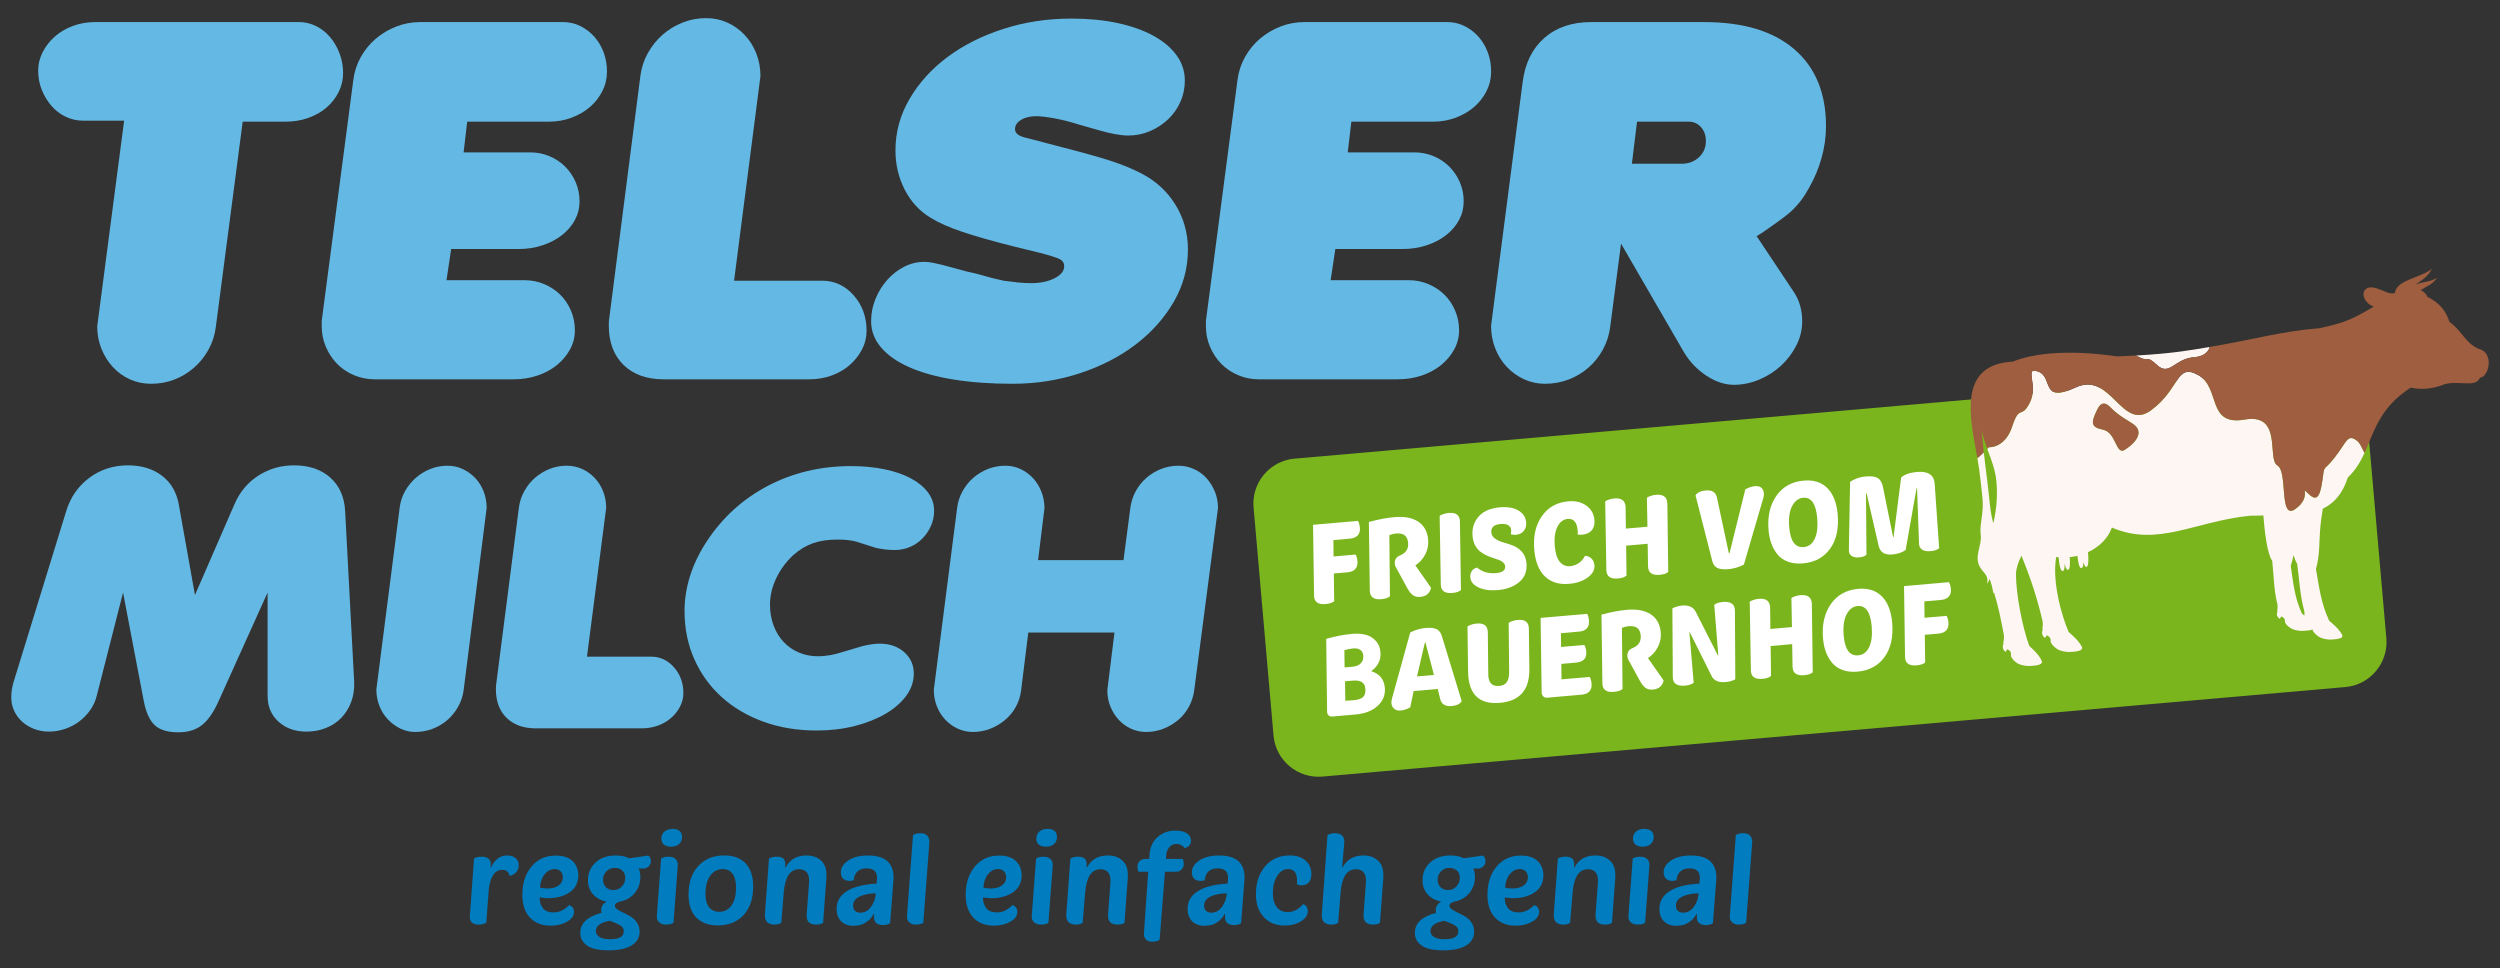 <?xml version="1.0" encoding="utf-8"?>
<!-- Generator: Adobe Illustrator 16.0.4, SVG Export Plug-In . SVG Version: 6.00 Build 0)  -->
<!DOCTYPE svg PUBLIC "-//W3C//DTD SVG 1.1//EN" "http://www.w3.org/Graphics/SVG/1.1/DTD/svg11.dtd">
<svg version="1.1" id="Ebene_1" xmlns="http://www.w3.org/2000/svg" xmlns:xlink="http://www.w3.org/1999/xlink" x="0px" y="0px"
	 width="222px" height="86px" viewBox="-147.452 168.02 222 86" enable-background="new -147.452 168.02 222 86"
	 xml:space="preserve">
<rect x="-147.452" y="168.02" width="222" height="86" fill="#333333" stroke="none"/>
<g>
	<g>
		<g>
			<path fill="#007CBF" d="M-102.413,243.984c0.308,0,0.556,0.078,0.744,0.236c0.188,0.158,0.282,0.369,0.282,0.633
				c0,0.244-0.077,0.451-0.231,0.623s-0.349,0.279-0.585,0.322c-0.072-0.357-0.289-0.537-0.65-0.537
				c-0.637,0-1.033,0.547-1.187,1.639l-0.23,3.057c-0.168,0.109-0.393,0.166-0.672,0.166c-0.265,0-0.467-0.062-0.606-0.188
				c-0.139-0.127-0.2-0.309-0.182-0.549l0.371-5.129c0.16-0.111,0.396-0.164,0.703-0.16c0.243,0,0.438,0.059,0.586,0.18
				c0.146,0.119,0.213,0.297,0.198,0.533l-0.021,0.242h0.043C-103.523,244.34-103.042,243.984-102.413,243.984z"/>
		</g>
		<g>
			<path fill="#007CBF" d="M-98.568,250.219c-0.764,0-1.37-0.238-1.821-0.713c-0.451-0.477-0.677-1.156-0.677-2.035
				c0-1.027,0.273-1.865,0.819-2.51c0.545-0.645,1.258-0.967,2.139-0.967c0.666,0,1.167,0.164,1.503,0.492
				c0.337,0.328,0.506,0.748,0.506,1.26c0,0.658-0.258,1.162-0.773,1.512c-0.515,0.35-1.159,0.523-1.928,0.523
				c-0.161,0-0.404-0.023-0.73-0.07c-0.007,0.379,0.089,0.697,0.287,0.951c0.199,0.254,0.515,0.381,0.948,0.381
				c0.505,0,0.963-0.217,1.375-0.65c0.294,0.098,0.44,0.297,0.44,0.598c0,0.35-0.207,0.643-0.62,0.877
				C-97.513,250.102-98.002,250.219-98.568,250.219z M-98.198,245.193c-0.351,0-0.65,0.158-0.899,0.475s-0.381,0.713-0.395,1.189
				c0.322,0.043,0.529,0.064,0.623,0.064c0.439,0,0.783-0.092,1.028-0.279c0.245-0.186,0.368-0.426,0.368-0.719
				c0-0.219-0.064-0.395-0.193-0.529S-97.972,245.193-98.198,245.193z"/>
		</g>
		<g>
			<path fill="#007CBF" d="M-89.873,243.994c0.146,0.127,0.221,0.291,0.221,0.494c0,0.191-0.072,0.352-0.215,0.484
				c-0.144,0.133-0.33,0.191-0.559,0.178l-0.307-0.012c0.097,0.211,0.145,0.467,0.145,0.764c0,0.543-0.169,1.02-0.507,1.428
				c-0.339,0.408-0.801,0.664-1.388,0.768c-0.251,0.098-0.374,0.211-0.37,0.344c0,0.119,0.074,0.229,0.225,0.33
				s0.334,0.205,0.551,0.307s0.433,0.217,0.647,0.346c0.215,0.129,0.397,0.307,0.548,0.535c0.15,0.227,0.226,0.488,0.226,0.781
				c0,0.537-0.238,0.949-0.714,1.238c-0.476,0.287-1.151,0.432-2.025,0.432c-0.881,0-1.522-0.141-1.925-0.424
				c-0.402-0.283-0.604-0.658-0.604-1.127c0-0.854,0.628-1.447,1.884-1.783c-0.015-0.105-0.023-0.182-0.027-0.232
				c0-0.336,0.16-0.588,0.479-0.756c-0.505-0.105-0.907-0.322-1.206-0.656c-0.299-0.332-0.448-0.752-0.448-1.256
				c0-0.623,0.224-1.145,0.672-1.562c0.447-0.42,1.048-0.629,1.804-0.629c0.469,0,0.864,0.084,1.187,0.252L-89.873,243.994z
				 M-92.064,250.719c0-0.111-0.021-0.207-0.064-0.287s-0.114-0.152-0.215-0.215s-0.19-0.115-0.271-0.156
				c-0.08-0.041-0.197-0.088-0.352-0.143c-0.154-0.053-0.267-0.098-0.338-0.133c-0.82,0.152-1.232,0.455-1.236,0.906
				c0,0.219,0.105,0.395,0.314,0.529c0.21,0.135,0.527,0.201,0.953,0.201C-92.466,251.422-92.064,251.188-92.064,250.719z
				 M-92.977,247.057c0.301,0,0.551-0.107,0.749-0.324c0.199-0.217,0.299-0.469,0.299-0.756c0-0.279-0.089-0.498-0.267-0.654
				c-0.177-0.158-0.396-0.236-0.657-0.236c-0.301,0-0.551,0.102-0.75,0.309c-0.198,0.205-0.298,0.455-0.298,0.748
				c0,0.279,0.088,0.502,0.263,0.666C-93.462,246.975-93.241,247.057-92.977,247.057z"/>
		</g>
		<g>
			<path fill="#007CBF" d="M-87.645,249.957c-0.133,0.109-0.356,0.166-0.671,0.166c-0.266,0-0.471-0.072-0.618-0.215
				c-0.146-0.145-0.211-0.324-0.193-0.543l0.382-5.107c0.174-0.111,0.402-0.164,0.681-0.16c0.272,0,0.479,0.072,0.617,0.219
				c0.141,0.148,0.199,0.352,0.178,0.613L-87.645,249.957z M-87.876,243.205c-0.25,0-0.454-0.059-0.611-0.178
				c-0.158-0.117-0.236-0.297-0.236-0.537c0-0.264,0.091-0.475,0.276-0.631c0.185-0.158,0.427-0.236,0.728-0.236
				c0.272,0,0.479,0.062,0.62,0.188s0.212,0.305,0.212,0.535c0,0.258-0.086,0.467-0.258,0.623
				C-87.318,243.127-87.561,243.205-87.876,243.205z"/>
		</g>
		<g>
			<path fill="#007CBF" d="M-83.131,243.984c0.805,0,1.433,0.232,1.884,0.697c0.451,0.467,0.678,1.158,0.678,2.074
				c0,1.041-0.277,1.873-0.83,2.496c-0.554,0.623-1.318,0.939-2.296,0.945c-0.805,0.008-1.442-0.219-1.912-0.682
				c-0.468-0.461-0.703-1.154-0.703-2.078c0-1.041,0.286-1.877,0.859-2.508C-84.878,244.299-84.104,243.984-83.131,243.984z
				 M-83.254,245.193c-0.47,0-0.846,0.197-1.129,0.59c-0.282,0.395-0.424,0.924-0.424,1.59c0,0.551,0.11,0.959,0.33,1.221
				c0.221,0.264,0.515,0.396,0.884,0.396c0.469,0,0.836-0.193,1.103-0.578s0.4-0.91,0.4-1.576c0-0.543-0.104-0.953-0.314-1.23
				C-82.613,245.33-82.897,245.193-83.254,245.193z"/>
		</g>
		<g>
			<path fill="#007CBF" d="M-79.526,249.166l0.36-4.908c0.197-0.111,0.425-0.166,0.683-0.164s0.451,0.057,0.58,0.162
				s0.189,0.291,0.182,0.555l-0.016,0.232h0.049c0.378-0.705,0.998-1.059,1.857-1.059c0.559,0,1.007,0.17,1.343,0.508
				c0.336,0.338,0.474,0.861,0.413,1.57l-0.284,3.895c-0.126,0.109-0.334,0.166-0.628,0.166c-0.602,0-0.879-0.301-0.832-0.902
				l0.209-2.814c0.058-0.799-0.24-1.197-0.892-1.197c-0.791,0-1.242,0.689-1.353,2.068l-0.22,2.68
				c-0.126,0.109-0.324,0.166-0.597,0.166C-79.291,250.123-79.576,249.805-79.526,249.166z"/>
		</g>
		<g>
			<path fill="#007CBF" d="M-71.642,250.23c-0.49,0-0.866-0.137-1.127-0.412c-0.262-0.273-0.393-0.635-0.393-1.082
				c-0.007-0.65,0.287-1.172,0.881-1.564c0.594-0.393,1.486-0.621,2.675-0.689l0.031-0.408c0.043-0.631-0.265-0.945-0.924-0.945
				c-0.329,0-0.595,0.088-0.797,0.266s-0.318,0.441-0.347,0.791c-0.146,0.037-0.272,0.055-0.375,0.055
				c-0.236,0-0.424-0.066-0.562-0.199s-0.206-0.314-0.206-0.547c0-0.42,0.222-0.775,0.666-1.07c0.443-0.293,1.029-0.439,1.755-0.439
				c0.827,0,1.422,0.193,1.786,0.578s0.519,0.918,0.464,1.602L-68.409,250c-0.161,0.109-0.374,0.166-0.638,0.166
				c-0.258,0-0.456-0.061-0.594-0.18c-0.138-0.121-0.203-0.303-0.196-0.545l0.011-0.264h-0.043
				c-0.146,0.293-0.372,0.543-0.677,0.746C-70.851,250.129-71.216,250.23-71.642,250.23z M-71.045,249.064
				c0.365,0,0.668-0.16,0.91-0.479c0.241-0.318,0.386-0.67,0.432-1.057l0.012-0.178c-0.588,0.008-1.07,0.104-1.448,0.291
				c-0.378,0.186-0.562,0.459-0.556,0.82c0,0.197,0.059,0.346,0.178,0.449C-71.401,249.014-71.242,249.064-71.045,249.064z"/>
		</g>
		<g>
			<path fill="#007CBF" d="M-65.462,249.957c-0.133,0.109-0.353,0.166-0.661,0.166c-0.258,0-0.458-0.072-0.602-0.215
				c-0.143-0.145-0.205-0.324-0.188-0.543l0.537-7.197c0.176-0.109,0.399-0.162,0.671-0.158c0.265,0,0.464,0.074,0.599,0.223
				c0.134,0.15,0.194,0.354,0.18,0.607L-65.462,249.957z"/>
		</g>
		<g>
			<path fill="#007CBF" d="M-59.199,250.219c-0.764,0-1.37-0.238-1.821-0.713c-0.451-0.477-0.677-1.156-0.677-2.035
				c0-1.027,0.273-1.865,0.819-2.51c0.545-0.645,1.258-0.967,2.139-0.967c0.666,0,1.167,0.164,1.503,0.492
				c0.337,0.328,0.506,0.748,0.506,1.26c0,0.658-0.258,1.162-0.773,1.512c-0.515,0.35-1.159,0.523-1.928,0.523
				c-0.161,0-0.404-0.023-0.73-0.07c-0.007,0.379,0.089,0.697,0.287,0.951c0.199,0.254,0.515,0.381,0.948,0.381
				c0.505,0,0.963-0.217,1.375-0.65c0.294,0.098,0.44,0.297,0.44,0.598c0,0.35-0.207,0.643-0.62,0.877
				C-58.145,250.102-58.634,250.219-59.199,250.219z M-58.829,245.193c-0.351,0-0.65,0.158-0.899,0.475s-0.381,0.713-0.395,1.189
				c0.322,0.043,0.529,0.064,0.623,0.064c0.439,0,0.783-0.092,1.028-0.279c0.245-0.186,0.368-0.426,0.368-0.719
				c0-0.219-0.064-0.395-0.193-0.529S-58.604,245.193-58.829,245.193z"/>
		</g>
		<g>
			<path fill="#007CBF" d="M-54.351,249.957c-0.133,0.109-0.356,0.166-0.67,0.166c-0.266,0-0.472-0.072-0.618-0.215
				c-0.146-0.145-0.211-0.324-0.193-0.543l0.382-5.107c0.175-0.111,0.402-0.164,0.681-0.16c0.272,0,0.479,0.072,0.617,0.219
				c0.141,0.148,0.199,0.352,0.178,0.613L-54.351,249.957z M-54.582,243.205c-0.25,0-0.454-0.059-0.611-0.178
				c-0.158-0.117-0.236-0.297-0.236-0.537c0-0.264,0.092-0.475,0.276-0.631c0.185-0.158,0.426-0.236,0.727-0.236
				c0.272,0,0.479,0.062,0.62,0.188s0.212,0.305,0.212,0.535c0,0.258-0.086,0.467-0.258,0.623
				C-54.024,243.127-54.267,243.205-54.582,243.205z"/>
		</g>
		<g>
			<path fill="#007CBF" d="M-52.762,249.166l0.36-4.908c0.197-0.111,0.424-0.166,0.682-0.164s0.451,0.057,0.58,0.162
				s0.189,0.291,0.182,0.555l-0.016,0.232h0.049c0.379-0.705,0.998-1.059,1.857-1.059c0.559,0,1.007,0.17,1.344,0.508
				c0.336,0.338,0.474,0.861,0.413,1.57l-0.284,3.895c-0.126,0.109-0.335,0.166-0.629,0.166c-0.602,0-0.879-0.301-0.832-0.902
				l0.209-2.814c0.058-0.799-0.24-1.197-0.891-1.197c-0.791,0-1.242,0.689-1.354,2.068l-0.22,2.68
				c-0.126,0.109-0.324,0.166-0.597,0.166C-52.527,250.123-52.812,249.805-52.762,249.166z"/>
		</g>
		<g>
			<path fill="#007CBF" d="M-43.057,241.777c0.412,0,0.742,0.08,0.991,0.236s0.373,0.379,0.373,0.666
				c0,0.328-0.187,0.547-0.559,0.654c-0.189-0.25-0.43-0.373-0.72-0.371c-0.251,0-0.459,0.09-0.625,0.27
				c-0.166,0.18-0.266,0.416-0.298,0.709l-0.021,0.354h1.488c0.064,0.127,0.096,0.277,0.096,0.451c0,0.197-0.067,0.361-0.203,0.49
				c-0.137,0.129-0.281,0.193-0.436,0.193h-1.031l-0.473,6.047c-0.154,0.111-0.374,0.166-0.66,0.166
				c-0.258,0-0.449-0.072-0.572-0.215c-0.124-0.143-0.179-0.318-0.164-0.525l0.381-5.473h-0.854
				c-0.064-0.119-0.098-0.266-0.101-0.441c0-0.211,0.067-0.379,0.203-0.504c0.137-0.125,0.289-0.189,0.457-0.189h0.387l0.021-0.354
				c0.043-0.674,0.281-1.203,0.715-1.588C-44.229,241.971-43.694,241.777-43.057,241.777z"/>
		</g>
		<g>
			<path fill="#007CBF" d="M-40.473,250.23c-0.49,0-0.866-0.137-1.127-0.412c-0.262-0.273-0.393-0.635-0.393-1.082
				c-0.007-0.65,0.287-1.172,0.881-1.564c0.594-0.393,1.486-0.621,2.675-0.689l0.031-0.408c0.043-0.631-0.265-0.945-0.924-0.945
				c-0.329,0-0.595,0.088-0.797,0.266s-0.318,0.441-0.347,0.791c-0.146,0.037-0.272,0.055-0.375,0.055
				c-0.236,0-0.424-0.066-0.562-0.199s-0.206-0.314-0.206-0.547c0-0.42,0.222-0.775,0.666-1.07c0.443-0.293,1.029-0.439,1.755-0.439
				c0.827,0,1.422,0.193,1.786,0.578s0.519,0.918,0.464,1.602L-37.24,250c-0.161,0.109-0.374,0.166-0.638,0.166
				c-0.258,0-0.456-0.061-0.594-0.18c-0.138-0.121-0.203-0.303-0.196-0.545l0.011-0.264h-0.043
				c-0.146,0.293-0.372,0.543-0.677,0.746C-39.682,250.129-40.048,250.23-40.473,250.23z M-39.877,249.064
				c0.365,0,0.668-0.16,0.91-0.479c0.241-0.318,0.386-0.67,0.432-1.057l0.012-0.178c-0.588,0.008-1.07,0.104-1.448,0.291
				c-0.378,0.186-0.562,0.459-0.556,0.82c0,0.197,0.059,0.346,0.178,0.449C-40.232,249.014-40.074,249.064-39.877,249.064z"/>
		</g>
		<g>
			<path fill="#007CBF" d="M-33.399,250.209c-0.754,0-1.364-0.252-1.83-0.752c-0.466-0.502-0.698-1.182-0.698-2.041
				c0-0.988,0.27-1.807,0.809-2.457s1.273-0.975,2.204-0.975c0.58,0,1.043,0.15,1.391,0.451s0.521,0.699,0.521,1.197
				c0,0.322-0.077,0.57-0.231,0.744s-0.37,0.26-0.649,0.26c-0.197,0-0.335-0.041-0.414-0.123c0.015-0.07,0.021-0.162,0.021-0.273
				c0-0.699-0.262-1.047-0.784-1.047c-0.391,0-0.714,0.199-0.974,0.602c-0.26,0.4-0.39,0.92-0.39,1.557
				c0,0.525,0.117,0.934,0.352,1.225c0.234,0.289,0.554,0.436,0.958,0.436c0.52,0,0.978-0.236,1.375-0.705
				c0.125,0.029,0.227,0.104,0.304,0.221c0.077,0.119,0.115,0.25,0.115,0.398c0,0.344-0.198,0.643-0.594,0.898
				S-32.804,250.209-33.399,250.209z"/>
		</g>
		<g>
			<path fill="#007CBF" d="M-26.379,243.984c0.559,0,1.006,0.17,1.343,0.508s0.475,0.861,0.414,1.57l-0.285,3.895
				c-0.125,0.109-0.333,0.166-0.623,0.166c-0.602,0-0.881-0.301-0.838-0.902l0.209-2.814c0.058-0.799-0.239-1.197-0.891-1.197
				c-0.792,0-1.242,0.68-1.353,2.041l-0.221,2.707c-0.125,0.109-0.324,0.166-0.596,0.166c-0.623,0-0.908-0.318-0.854-0.957
				l0.505-6.998c0.197-0.109,0.424-0.162,0.682-0.158c0.266,0,0.473,0.072,0.623,0.215c0.15,0.146,0.21,0.377,0.178,0.695
				l-0.183,2.123h0.032C-27.85,244.338-27.231,243.984-26.379,243.984z"/>
		</g>
		<g>
			<path fill="#007CBF" d="M-15.762,243.994c0.146,0.127,0.221,0.291,0.221,0.494c0,0.191-0.072,0.352-0.215,0.484
				c-0.144,0.133-0.33,0.191-0.559,0.178l-0.307-0.012c0.097,0.211,0.145,0.467,0.145,0.764c0,0.543-0.169,1.02-0.506,1.428
				c-0.339,0.408-0.802,0.664-1.389,0.768c-0.251,0.098-0.374,0.211-0.37,0.344c0,0.119,0.074,0.229,0.225,0.33
				s0.334,0.205,0.551,0.307s0.433,0.217,0.647,0.346s0.397,0.307,0.548,0.535c0.149,0.227,0.225,0.488,0.225,0.781
				c0,0.537-0.237,0.949-0.713,1.238c-0.477,0.287-1.151,0.432-2.025,0.432c-0.881,0-1.522-0.141-1.926-0.424
				c-0.402-0.283-0.604-0.658-0.604-1.127c0-0.854,0.628-1.447,1.885-1.783c-0.015-0.105-0.023-0.182-0.027-0.232
				c0-0.336,0.16-0.588,0.479-0.756c-0.505-0.105-0.907-0.322-1.206-0.656c-0.299-0.332-0.448-0.752-0.448-1.256
				c0-0.623,0.224-1.145,0.672-1.562c0.447-0.42,1.049-0.629,1.805-0.629c0.469,0,0.864,0.084,1.187,0.252L-15.762,243.994z
				 M-17.953,250.719c0-0.111-0.021-0.207-0.064-0.287s-0.114-0.152-0.215-0.215s-0.19-0.115-0.271-0.156
				c-0.08-0.041-0.197-0.088-0.352-0.143c-0.154-0.053-0.267-0.098-0.338-0.133c-0.82,0.152-1.232,0.455-1.236,0.906
				c0,0.219,0.105,0.395,0.314,0.529c0.21,0.135,0.527,0.201,0.953,0.201C-18.355,251.422-17.953,251.188-17.953,250.719z
				 M-18.866,247.057c0.301,0,0.551-0.107,0.749-0.324c0.199-0.217,0.299-0.469,0.299-0.756c0-0.279-0.089-0.498-0.267-0.654
				c-0.177-0.158-0.396-0.236-0.657-0.236c-0.301,0-0.551,0.102-0.75,0.309c-0.198,0.205-0.298,0.455-0.298,0.748
				c0,0.279,0.088,0.502,0.263,0.666C-19.351,246.975-19.131,247.057-18.866,247.057z"/>
		</g>
		<g>
			<path fill="#007CBF" d="M-12.869,250.219c-0.764,0-1.37-0.238-1.821-0.713c-0.451-0.477-0.677-1.156-0.677-2.035
				c0-1.027,0.273-1.865,0.819-2.51s1.259-0.967,2.14-0.967c0.666,0,1.168,0.164,1.503,0.492c0.337,0.328,0.506,0.748,0.506,1.26
				c0,0.658-0.258,1.162-0.772,1.512c-0.516,0.35-1.159,0.523-1.929,0.523c-0.161,0-0.404-0.023-0.73-0.07
				c-0.007,0.379,0.089,0.697,0.287,0.951c0.199,0.254,0.515,0.381,0.948,0.381c0.505,0,0.963-0.217,1.375-0.65
				c0.293,0.098,0.439,0.297,0.439,0.598c0,0.35-0.207,0.643-0.619,0.877C-11.814,250.102-12.303,250.219-12.869,250.219z
				 M-12.499,245.193c-0.351,0-0.65,0.158-0.899,0.475s-0.381,0.713-0.395,1.189c0.322,0.043,0.529,0.064,0.623,0.064
				c0.439,0,0.783-0.092,1.028-0.279c0.245-0.186,0.368-0.426,0.368-0.719c0-0.219-0.064-0.395-0.193-0.529
				S-12.273,245.193-12.499,245.193z"/>
		</g>
		<g>
			<path fill="#007CBF" d="M-9.474,249.166l0.36-4.908c0.197-0.111,0.425-0.166,0.683-0.164s0.451,0.057,0.58,0.162
				s0.189,0.291,0.182,0.555l-0.016,0.232h0.049c0.379-0.705,0.998-1.059,1.857-1.059c0.558,0,1.006,0.17,1.343,0.508
				c0.336,0.338,0.474,0.861,0.413,1.57l-0.284,3.895c-0.126,0.109-0.335,0.166-0.629,0.166c-0.601,0-0.878-0.301-0.831-0.902
				l0.209-2.814c0.058-0.799-0.24-1.197-0.892-1.197c-0.791,0-1.242,0.689-1.354,2.068l-0.22,2.68
				c-0.126,0.109-0.324,0.166-0.597,0.166C-9.239,250.123-9.524,249.805-9.474,249.166z"/>
		</g>
		<g>
			<path fill="#007CBF" d="M-1.366,249.957c-0.133,0.109-0.356,0.166-0.671,0.166c-0.266,0-0.472-0.072-0.618-0.215
				c-0.146-0.145-0.211-0.324-0.193-0.543l0.382-5.107c0.175-0.111,0.402-0.164,0.682-0.16c0.272,0,0.479,0.072,0.617,0.219
				c0.141,0.148,0.199,0.352,0.178,0.613L-1.366,249.957z M-1.597,243.205c-0.25,0-0.454-0.059-0.611-0.178
				c-0.158-0.117-0.236-0.297-0.236-0.537c0-0.264,0.092-0.475,0.276-0.631c0.185-0.158,0.427-0.236,0.728-0.236
				c0.272,0,0.479,0.062,0.62,0.188s0.212,0.305,0.212,0.535c0,0.258-0.086,0.467-0.258,0.623
				C-1.039,243.127-1.282,243.205-1.597,243.205z"/>
		</g>
		<g>
			<path fill="#007CBF" d="M1.424,250.23c-0.49,0-0.866-0.137-1.128-0.412c-0.261-0.273-0.392-0.635-0.392-1.082
				c-0.007-0.65,0.286-1.172,0.88-1.564c0.595-0.393,1.486-0.621,2.676-0.689l0.031-0.408c0.043-0.631-0.265-0.945-0.924-0.945
				c-0.329,0-0.595,0.088-0.797,0.266s-0.318,0.441-0.347,0.791c-0.146,0.037-0.272,0.055-0.376,0.055
				c-0.236,0-0.424-0.066-0.562-0.199s-0.206-0.314-0.206-0.547c0-0.42,0.222-0.775,0.666-1.07c0.443-0.293,1.029-0.439,1.756-0.439
				c0.827,0,1.423,0.193,1.786,0.578s0.519,0.918,0.464,1.602L4.657,250c-0.161,0.109-0.374,0.166-0.639,0.166
				c-0.258,0-0.456-0.061-0.594-0.18c-0.138-0.121-0.203-0.303-0.196-0.545l0.011-0.264H3.197c-0.146,0.293-0.372,0.543-0.677,0.746
				C2.215,250.129,1.85,250.23,1.424,250.23z M2.021,249.064c0.365,0,0.668-0.16,0.91-0.479c0.241-0.318,0.386-0.67,0.432-1.057
				l0.012-0.178c-0.588,0.008-1.07,0.104-1.448,0.291c-0.378,0.186-0.562,0.459-0.556,0.82c0,0.197,0.059,0.346,0.178,0.449
				C1.665,249.014,1.823,249.064,2.021,249.064z"/>
		</g>
		<g>
			<path fill="#007CBF" d="M7.605,249.957c-0.133,0.109-0.353,0.166-0.661,0.166c-0.258,0-0.458-0.072-0.602-0.215
				c-0.143-0.145-0.205-0.324-0.188-0.543l0.537-7.197c0.176-0.109,0.399-0.162,0.672-0.158c0.265,0,0.464,0.074,0.599,0.223
				c0.134,0.15,0.194,0.354,0.18,0.607L7.605,249.957z"/>
		</g>
	</g>
	<g>
		<path fill="#64B9E4" d="M-140.062,178.736c-0.552,0-1.072-0.117-1.563-0.352c-0.49-0.236-0.911-0.559-1.263-0.969
			s-0.636-0.881-0.851-1.408s-0.322-1.1-0.322-1.717c0-0.586,0.139-1.143,0.414-1.672c0.275-0.527,0.644-0.99,1.104-1.387
			c0.459-0.395,0.996-0.703,1.609-0.924c0.612-0.219,1.271-0.328,1.976-0.328h18.02c0.552,0,1.064,0.115,1.54,0.352
			c0.475,0.234,0.889,0.557,1.241,0.967c0.353,0.412,0.637,0.895,0.851,1.453c0.214,0.557,0.321,1.145,0.321,1.76
			c0,0.586-0.13,1.145-0.391,1.672s-0.62,0.99-1.08,1.387s-1.004,0.703-1.631,0.924c-0.629,0.221-1.295,0.33-2,0.33h-3.815
			l-2.39,18.26c-0.092,0.703-0.307,1.363-0.644,1.979c-0.337,0.617-0.767,1.152-1.287,1.607c-0.521,0.453-1.103,0.807-1.747,1.055
			c-0.644,0.25-1.333,0.375-2.069,0.375c-0.674,0-1.303-0.133-1.885-0.396s-1.087-0.631-1.516-1.1
			c-0.43-0.469-0.767-1.012-1.012-1.629c-0.245-0.615-0.368-1.275-0.368-1.979l2.39-18.26H-140.062z"/>
		<path fill="#64B9E4" d="M-100.863,192.902c0.613,0,1.195,0.117,1.747,0.352c0.552,0.236,1.026,0.551,1.425,0.947
			s0.712,0.865,0.942,1.408c0.23,0.543,0.346,1.121,0.346,1.738c0,0.615-0.146,1.188-0.438,1.715
			c-0.291,0.529-0.681,0.99-1.171,1.387s-1.065,0.703-1.725,0.924c-0.658,0.221-1.371,0.33-2.137,0.33h-12.319
			c-0.644,0-1.256-0.125-1.839-0.373c-0.582-0.25-1.08-0.588-1.494-1.014c-0.414-0.424-0.743-0.924-0.988-1.496
			c-0.245-0.57-0.368-1.18-0.368-1.824v-0.484l2.804-21.383c0.092-0.734,0.314-1.416,0.667-2.047s0.797-1.174,1.333-1.629
			c0.536-0.455,1.142-0.814,1.816-1.078c0.674-0.264,1.394-0.395,2.16-0.395h12.642c0.551,0,1.064,0.115,1.54,0.352
			c0.475,0.234,0.889,0.549,1.241,0.945c0.352,0.396,0.627,0.857,0.827,1.387c0.199,0.527,0.299,1.1,0.299,1.715
			c0,0.617-0.138,1.197-0.413,1.738c-0.276,0.543-0.643,1.012-1.103,1.408s-1.004,0.711-1.632,0.947
			c-0.628,0.234-1.294,0.352-2,0.352h-7.263l-0.321,2.727h5.93c0.582,0,1.141,0.109,1.677,0.33s1.004,0.527,1.402,0.924
			c0.398,0.396,0.712,0.859,0.942,1.387c0.23,0.527,0.345,1.1,0.345,1.717c0,0.586-0.138,1.135-0.413,1.648
			c-0.276,0.514-0.659,0.961-1.149,1.344c-0.491,0.381-1.065,0.682-1.725,0.9c-0.659,0.221-1.371,0.33-2.137,0.33h-5.976
			l-0.414,2.771H-100.863z"/>
		<path fill="#64B9E4" d="M-74.452,192.947c1.103,0,2.038,0.432,2.803,1.297c0.767,0.865,1.149,1.914,1.149,3.146
			c0,0.588-0.138,1.145-0.413,1.672c-0.276,0.529-0.645,0.99-1.103,1.387c-0.46,0.396-0.996,0.703-1.609,0.924
			s-1.272,0.33-1.976,0.33h-12.917c-1.501,0-2.689-0.426-3.562-1.275c-0.873-0.852-1.311-2.025-1.311-3.521
			c0-0.322,0.016-0.541,0.046-0.658l2.758-21.473c0.092-0.732,0.314-1.416,0.667-2.045c0.353-0.631,0.789-1.174,1.309-1.629
			c0.521-0.455,1.111-0.814,1.771-1.076c0.659-0.266,1.356-0.396,2.091-0.396c0.675,0,1.303,0.131,1.884,0.396
			c0.583,0.262,1.096,0.629,1.54,1.098s0.79,1.02,1.035,1.65c0.245,0.631,0.367,1.299,0.367,2.002l-2.344,18.172H-74.452z"/>
		<path fill="#64B9E4" d="M-52.905,181.156c1.716,0.439,3.073,0.82,4.068,1.143c0.996,0.322,1.893,0.689,2.689,1.1
			c1.287,0.646,2.307,1.57,3.057,2.773c0.751,1.201,1.126,2.537,1.126,4.004c0,1.643-0.414,3.182-1.241,4.619
			c-0.828,1.438-1.946,2.699-3.355,3.783c-1.41,1.086-3.064,1.945-4.964,2.574c-1.9,0.631-3.907,0.947-6.021,0.947
			c-1.931,0-3.67-0.125-5.218-0.375c-1.547-0.248-2.865-0.615-3.953-1.1c-1.088-0.484-1.923-1.07-2.504-1.76
			c-0.583-0.689-0.874-1.459-0.874-2.311c0-0.703,0.131-1.371,0.391-2.002c0.261-0.631,0.605-1.188,1.035-1.672
			c0.429-0.482,0.927-0.871,1.494-1.164c0.566-0.295,1.171-0.441,1.815-0.441c0.245,0,0.506,0.029,0.782,0.088
			c0.275,0.059,0.536,0.117,0.781,0.176l1.976,0.529c0.062,0.029,0.237,0.072,0.529,0.131c0.291,0.059,0.697,0.162,1.217,0.309
			c0.49,0.145,0.882,0.248,1.173,0.307s0.482,0.104,0.574,0.133c0.43,0.059,0.85,0.109,1.264,0.154
			c0.414,0.043,0.789,0.064,1.126,0.064c0.858,0,1.571-0.146,2.137-0.439c0.567-0.291,0.851-0.645,0.851-1.055
			c0-0.293-0.13-0.506-0.391-0.639c-0.261-0.131-0.835-0.314-1.723-0.549l-2.345-0.572c-1.87-0.471-3.394-0.902-4.574-1.299
			c-1.18-0.396-2.122-0.814-2.827-1.254c-0.98-0.586-1.747-1.416-2.298-2.486s-0.827-2.236-0.827-3.498
			c0-1.611,0.414-3.131,1.241-4.553c0.827-1.424,1.946-2.662,3.356-3.719c1.409-1.057,3.063-1.893,4.964-2.508
			c1.9-0.615,3.922-0.924,6.067-0.924c1.501,0,2.866,0.133,4.091,0.395c1.227,0.266,2.284,0.639,3.172,1.123
			s1.578,1.062,2.068,1.738c0.49,0.674,0.736,1.422,0.736,2.244c0,0.674-0.131,1.305-0.392,1.893c-0.26,0.586-0.62,1.1-1.08,1.539
			c-0.46,0.441-0.996,0.793-1.609,1.057c-0.612,0.264-1.255,0.396-1.93,0.396c-0.674,0-1.563-0.162-2.667-0.484l-1.7-0.484
			c-0.736-0.234-1.456-0.418-2.161-0.551c-0.705-0.131-1.256-0.197-1.655-0.197c-0.552,0-1.004,0.109-1.356,0.33
			s-0.528,0.492-0.528,0.814c0,0.352,0.291,0.602,0.873,0.748l1.195,0.309L-52.905,181.156z"/>
		<path fill="#64B9E4" d="M-22.346,192.902c0.612,0,1.194,0.117,1.746,0.352c0.552,0.236,1.026,0.551,1.425,0.947
			s0.713,0.865,0.942,1.408c0.23,0.543,0.346,1.121,0.346,1.738c0,0.615-0.146,1.188-0.438,1.715
			c-0.291,0.529-0.682,0.99-1.172,1.387s-1.065,0.703-1.725,0.924c-0.658,0.221-1.37,0.33-2.137,0.33h-12.319
			c-0.644,0-1.256-0.125-1.839-0.373c-0.582-0.25-1.08-0.588-1.494-1.014c-0.414-0.424-0.743-0.924-0.988-1.496
			c-0.245-0.57-0.368-1.18-0.368-1.824v-0.484l2.804-21.383c0.092-0.734,0.314-1.416,0.667-2.047s0.797-1.174,1.333-1.629
			c0.536-0.455,1.142-0.814,1.816-1.078c0.673-0.264,1.394-0.395,2.159-0.395h12.642c0.552,0,1.064,0.115,1.54,0.352
			c0.475,0.234,0.888,0.549,1.24,0.945s0.628,0.857,0.827,1.387c0.199,0.527,0.299,1.1,0.299,1.715c0,0.617-0.138,1.197-0.413,1.738
			c-0.276,0.543-0.644,1.012-1.104,1.408c-0.459,0.396-1.003,0.711-1.631,0.947c-0.629,0.234-1.295,0.352-2,0.352h-7.264
			l-0.321,2.727h5.93c0.582,0,1.142,0.109,1.678,0.33s1.004,0.527,1.402,0.924s0.713,0.859,0.942,1.387
			c0.23,0.527,0.345,1.1,0.345,1.717c0,0.586-0.138,1.135-0.413,1.648c-0.276,0.514-0.659,0.961-1.149,1.344
			c-0.491,0.381-1.065,0.682-1.725,0.9c-0.659,0.221-1.371,0.33-2.137,0.33h-5.976l-0.414,2.771H-22.346z"/>
		<path fill="#64B9E4" d="M-4.472,197.084c-0.092,0.703-0.307,1.363-0.644,1.979c-0.336,0.617-0.765,1.152-1.286,1.607
			c-0.521,0.453-1.111,0.807-1.771,1.055c-0.658,0.25-1.355,0.375-2.092,0.375c-0.644,0-1.255-0.133-1.838-0.396
			c-0.582-0.264-1.096-0.631-1.54-1.1s-0.789-1.02-1.034-1.65s-0.368-1.297-0.368-2.002l2.805-21.646
			c0.215-1.674,0.858-2.979,1.93-3.918c1.073-0.938,2.452-1.406,4.138-1.406H3.894c3.463,0,6.13,0.805,7.998,2.42
			c1.87,1.613,2.805,3.887,2.805,6.82c0,0.938-0.131,1.877-0.391,2.814c-0.261,0.939-0.637,1.834-1.127,2.684
			c-0.245,0.441-0.468,0.793-0.666,1.057c-0.199,0.264-0.43,0.527-0.69,0.793c-0.259,0.264-0.589,0.541-0.987,0.834
			c-0.398,0.295-0.935,0.676-1.608,1.145c-0.093,0.059-0.192,0.125-0.299,0.199c-0.107,0.072-0.238,0.154-0.392,0.242l3.31,4.971
			c0.49,0.732,0.735,1.6,0.735,2.596c0,0.734-0.168,1.438-0.506,2.111c-0.337,0.676-0.788,1.277-1.354,1.805
			c-0.567,0.529-1.219,0.947-1.954,1.254c-0.736,0.309-1.486,0.463-2.253,0.463c-0.796,0-1.601-0.264-2.413-0.793
			c-0.812-0.527-1.479-1.217-2-2.068l-5.607-9.678L-4.472,197.084z M-2.541,182.562h4.412c0.613,0,1.126-0.189,1.54-0.572
			c0.414-0.381,0.621-0.863,0.621-1.449c0-0.5-0.146-0.91-0.438-1.232c-0.291-0.324-0.65-0.484-1.08-0.484h-4.597L-2.541,182.562z"
			/>
		<path fill="#64B9E4" d="M-138.865,229.818c-0.111,0.447-0.301,0.863-0.568,1.248c-0.267,0.383-0.589,0.719-0.968,1.008
			c-0.379,0.287-0.803,0.512-1.271,0.672c-0.469,0.16-0.947,0.24-1.437,0.24c-0.469,0-0.908-0.08-1.321-0.24
			c-0.412-0.16-0.769-0.379-1.069-0.656c-0.301-0.277-0.535-0.598-0.702-0.961c-0.167-0.361-0.251-0.756-0.251-1.184
			c0-0.447,0.067-0.895,0.201-1.344l4.679-15.195c0.379-1.236,1.064-2.223,2.056-2.959c0.991-0.736,2.134-1.104,3.426-1.104
			c1.203,0,2.206,0.303,3.008,0.912c0.803,0.607,1.304,1.455,1.504,2.543l1.438,8.061l3.509-8.061
			c0.468-1.088,1.175-1.936,2.123-2.543c0.947-0.609,2-0.912,3.159-0.912c1.338,0,2.413,0.361,3.226,1.088
			c0.813,0.725,1.253,1.717,1.32,2.975l0.803,15.195c0.022,0.641-0.067,1.227-0.268,1.76c-0.201,0.533-0.49,0.998-0.869,1.393
			c-0.379,0.395-0.836,0.699-1.371,0.912s-1.114,0.32-1.738,0.32c-1.003,0-1.828-0.295-2.473-0.881
			c-0.646-0.586-0.97-1.35-0.97-2.287v-9.182l-4.346,9.629c-0.445,1.002-0.941,1.717-1.487,2.145
			c-0.546,0.426-1.243,0.639-2.089,0.639c-0.936,0-1.633-0.207-2.089-0.623c-0.457-0.416-0.786-1.137-0.986-2.16l-1.839-9.629
			L-138.865,229.818z"/>
		<path fill="#64B9E4" d="M-106.76,230.762c-0.257,0.459-0.574,0.854-0.953,1.184s-0.813,0.592-1.303,0.785
			c-0.49,0.191-1.014,0.287-1.571,0.287c-0.468,0-0.908-0.102-1.32-0.305c-0.413-0.201-0.78-0.475-1.104-0.814
			c-0.323-0.342-0.574-0.742-0.752-1.201c-0.179-0.457-0.268-0.943-0.268-1.455l2.072-16.156c0.067-0.533,0.229-1.023,0.485-1.471
			c0.255-0.449,0.573-0.838,0.952-1.168s0.809-0.592,1.287-0.785c0.479-0.191,0.986-0.287,1.521-0.287
			c0.49,0,0.947,0.102,1.371,0.305c0.423,0.203,0.791,0.469,1.102,0.799c0.312,0.332,0.558,0.727,0.736,1.184
			c0.178,0.459,0.268,0.945,0.268,1.457l-2.04,16.154C-106.342,229.807-106.504,230.303-106.76,230.762z"/>
		<path fill="#64B9E4" d="M-89.644,226.33c0.802,0,1.481,0.314,2.039,0.943c0.558,0.631,0.836,1.393,0.836,2.289
			c0,0.426-0.101,0.832-0.301,1.215c-0.201,0.385-0.469,0.721-0.803,1.008c-0.334,0.289-0.725,0.512-1.169,0.672
			c-0.446,0.16-0.925,0.24-1.438,0.24h-9.393c-1.091,0-1.956-0.309-2.59-0.928c-0.635-0.619-0.953-1.471-0.953-2.559
			c0-0.234,0.011-0.395,0.033-0.48l2.005-15.611c0.067-0.533,0.229-1.029,0.485-1.488c0.256-0.459,0.573-0.854,0.952-1.184
			c0.379-0.33,0.809-0.592,1.287-0.785c0.479-0.191,0.986-0.287,1.521-0.287c0.49,0,0.947,0.096,1.371,0.287
			c0.423,0.193,0.797,0.459,1.12,0.801c0.323,0.342,0.573,0.742,0.751,1.199c0.178,0.459,0.268,0.945,0.268,1.457l-1.705,13.211
			H-89.644z"/>
		<path fill="#64B9E4" d="M-70.119,225.242c0.268-0.043,0.535-0.064,0.802-0.064c0.869,0,1.588,0.252,2.157,0.752
			c0.568,0.502,0.853,1.137,0.853,1.904c0,0.705-0.224,1.359-0.669,1.969c-0.446,0.607-1.059,1.141-1.839,1.6
			c-0.78,0.457-1.694,0.82-2.741,1.088c-1.047,0.266-2.173,0.398-3.376,0.398c-1.716,0-3.292-0.26-4.73-0.783
			c-1.437-0.523-2.674-1.254-3.71-2.191c-1.036-0.938-1.845-2.059-2.424-3.359c-0.58-1.301-0.869-2.729-0.869-4.287
			c0-1.023,0.161-2.053,0.484-3.086c0.323-1.035,0.819-2.064,1.488-3.088c1.403-2.133,3.219-3.779,5.448-4.943
			c2.228-1.162,4.68-1.742,7.354-1.742c1.092,0,2.095,0.096,3.008,0.287c0.914,0.191,1.694,0.463,2.341,0.816
			c0.646,0.352,1.147,0.768,1.503,1.248c0.357,0.479,0.535,1.018,0.535,1.615c0,0.488-0.095,0.941-0.284,1.357
			s-0.44,0.785-0.752,1.105c-0.312,0.318-0.679,0.57-1.103,0.752c-0.423,0.18-0.88,0.271-1.37,0.271
			c-0.335,0-0.652-0.021-0.953-0.064c-0.3-0.043-0.541-0.086-0.718-0.127l-1.705-0.545c-0.446-0.127-1.002-0.191-1.671-0.191
			c-0.847,0-1.577,0.105-2.189,0.32c-0.613,0.213-1.198,0.564-1.756,1.055c-0.645,0.598-1.153,1.285-1.52,2.064
			c-0.368,0.777-0.552,1.551-0.552,2.318c0,0.684,0.105,1.307,0.317,1.873c0.212,0.564,0.507,1.051,0.886,1.455
			s0.831,0.719,1.354,0.943c0.523,0.223,1.098,0.336,1.722,0.336c0.312,0,0.657-0.033,1.036-0.096
			c0.379-0.064,0.725-0.15,1.036-0.256l1.838-0.545C-70.644,225.338-70.387,225.285-70.119,225.242z"/>
		<path fill="#64B9E4" d="M-56.774,229.307c-0.066,0.533-0.223,1.023-0.468,1.471c-0.245,0.449-0.562,0.838-0.953,1.168
			c-0.39,0.33-0.83,0.592-1.32,0.785c-0.49,0.191-1.002,0.287-1.538,0.287c-0.468,0-0.914-0.096-1.337-0.287
			c-0.424-0.193-0.797-0.459-1.12-0.801c-0.323-0.342-0.574-0.742-0.752-1.199c-0.179-0.459-0.268-0.943-0.268-1.457l2.072-16.154
			c0.067-0.533,0.229-1.029,0.485-1.488c0.256-0.459,0.573-0.854,0.952-1.184s0.813-0.592,1.304-0.785
			c0.49-0.191,1.003-0.287,1.537-0.287c0.49,0,0.947,0.102,1.371,0.305c0.424,0.201,0.791,0.475,1.104,0.814
			c0.312,0.342,0.557,0.742,0.735,1.201c0.177,0.459,0.267,0.943,0.267,1.455l-0.568,4.607h7.587l0.602-4.607
			c0.067-0.533,0.223-1.029,0.468-1.488c0.246-0.457,0.563-0.857,0.953-1.199c0.391-0.342,0.83-0.607,1.32-0.801
			c0.491-0.191,1.002-0.287,1.538-0.287c0.468,0,0.92,0.096,1.354,0.287c0.435,0.193,0.807,0.459,1.12,0.801
			c0.312,0.342,0.562,0.742,0.752,1.199c0.189,0.459,0.284,0.945,0.284,1.457l-2.106,16.154c-0.066,0.533-0.223,1.029-0.468,1.488
			s-0.563,0.854-0.953,1.184s-0.83,0.592-1.32,0.785c-0.49,0.191-1.003,0.287-1.538,0.287c-0.468,0-0.914-0.096-1.336-0.287
			c-0.424-0.193-0.792-0.459-1.104-0.801c-0.312-0.342-0.558-0.736-0.735-1.184c-0.179-0.447-0.268-0.928-0.268-1.439l0.635-5.119
			h-7.654L-56.774,229.307z"/>
	</g>
	<g>
		<g>
			<path fill="#7AB51D" d="M-36.135,213.076c-0.191-2.189,1.444-4.137,3.633-4.328l90.854-7.953c2.19-0.191,4.139,1.443,4.329,3.633
				l1.775,20.271c0.191,2.189-1.443,4.139-3.633,4.33l-90.854,7.951c-2.19,0.191-4.138-1.443-4.33-3.633L-36.135,213.076z"/>
		</g>
		<g>
			<path fill="#FFFFFF" d="M-27.565,215.85l-1.482,0.129l0.015,1.455l1.954-0.17c0.095,0.15,0.151,0.354,0.171,0.607
				c0.025,0.285-0.041,0.51-0.195,0.678s-0.382,0.264-0.681,0.291l-1.225,0.105l0.033,2.457c-0.154,0.141-0.408,0.227-0.762,0.258
				c-0.678,0.061-1.02-0.195-1.027-0.762l-0.088-6.275l3.982-0.35c0.095,0.152,0.153,0.355,0.176,0.607
				c0.026,0.293-0.038,0.52-0.192,0.684S-27.266,215.824-27.565,215.85z"/>
			<path fill="#FFFFFF" d="M-20.632,215.943c0.04,0.463-0.045,0.9-0.257,1.307c-0.21,0.408-0.503,0.732-0.877,0.975l1.39,1.994
				c-0.111,0.49-0.428,0.758-0.953,0.805c-0.246,0.021-0.455-0.021-0.625-0.131c-0.169-0.105-0.344-0.316-0.524-0.631l-1.057-1.941
				c-0.076-0.199-0.083-0.393-0.02-0.58c0.064-0.186,0.217-0.324,0.457-0.414c0.503-0.217,0.732-0.582,0.688-1.094
				c-0.027-0.318-0.129-0.545-0.307-0.68c-0.177-0.135-0.438-0.188-0.781-0.156c-0.185,0.016-0.378,0.064-0.58,0.148l0.054,5.424
				c-0.154,0.143-0.418,0.229-0.79,0.262c-0.318,0.027-0.563-0.023-0.737-0.152c-0.172-0.129-0.26-0.332-0.262-0.613l-0.083-6.094
				c0.816-0.227,1.574-0.369,2.271-0.43c0.889-0.078,1.593,0.057,2.116,0.404C-20.987,214.695-20.694,215.229-20.632,215.943z"/>
			<path fill="#FFFFFF" d="M-18.483,220.676c-0.678,0.059-1.02-0.195-1.027-0.764l-0.101-6.082c0.029-0.033,0.127-0.082,0.291-0.145
				s0.335-0.1,0.509-0.115c0.332-0.029,0.581,0.021,0.749,0.15c0.168,0.127,0.253,0.344,0.253,0.652l0.088,6.045
				C-17.876,220.559-18.13,220.645-18.483,220.676z"/>
			<path fill="#FFFFFF" d="M-14.443,220.42c-0.678,0.059-1.246-0.018-1.706-0.23s-0.705-0.512-0.739-0.896
				c-0.023-0.191,0.016-0.371,0.116-0.539c0.102-0.166,0.261-0.279,0.478-0.338c0.456,0.389,1.016,0.553,1.681,0.496
				c0.577-0.051,0.851-0.252,0.819-0.602c-0.012-0.133-0.07-0.246-0.176-0.342c-0.107-0.096-0.241-0.174-0.403-0.232
				c-0.162-0.061-0.34-0.121-0.534-0.184c-0.192-0.062-0.389-0.143-0.586-0.236s-0.379-0.207-0.544-0.338
				c-0.165-0.133-0.31-0.314-0.431-0.545c-0.121-0.229-0.194-0.496-0.222-0.801c-0.059-0.684,0.119-1.264,0.537-1.74
				c0.417-0.475,1.047-0.75,1.89-0.824c0.679-0.059,1.227,0.035,1.645,0.283c0.42,0.248,0.648,0.594,0.688,1.041
				c0.027,0.312-0.041,0.568-0.207,0.77c-0.166,0.203-0.4,0.318-0.705,0.346c-0.146,0.012-0.293-0.002-0.439-0.045l-0.012-0.01
				c0.025-0.162,0.036-0.287,0.031-0.375c-0.016-0.186-0.104-0.326-0.262-0.424c-0.159-0.098-0.387-0.133-0.682-0.105
				c-0.584,0.051-0.855,0.299-0.816,0.746c0.02,0.234,0.136,0.422,0.346,0.564c0.209,0.141,0.459,0.252,0.747,0.332
				c0.288,0.082,0.577,0.178,0.868,0.291c0.291,0.111,0.548,0.297,0.771,0.555c0.223,0.258,0.354,0.59,0.389,0.994
				c0.061,0.699-0.148,1.254-0.631,1.664C-13.015,220.109-13.652,220.352-14.443,220.42z"/>
			<path fill="#FFFFFF" d="M-8.116,219.865c-0.888,0.078-1.603-0.141-2.142-0.654c-0.541-0.514-0.857-1.309-0.951-2.381
				c-0.104-1.191,0.121-2.182,0.673-2.975c0.554-0.791,1.338-1.23,2.353-1.318c0.632-0.057,1.165,0.07,1.597,0.383
				c0.432,0.309,0.672,0.732,0.719,1.271c0.035,0.393-0.046,0.699-0.242,0.924c-0.195,0.225-0.476,0.354-0.838,0.385
				c-0.186,0.018-0.324,0.006-0.415-0.031c0.019-0.09,0.021-0.203,0.01-0.334c-0.064-0.736-0.359-1.082-0.885-1.035
				c-0.398,0.035-0.706,0.27-0.921,0.707s-0.291,1.008-0.23,1.711c0.057,0.645,0.207,1.111,0.449,1.396
				c0.242,0.287,0.553,0.414,0.932,0.381c0.273-0.025,0.525-0.117,0.758-0.277s0.414-0.375,0.545-0.641
				c0.236,0.012,0.43,0.094,0.58,0.246c0.15,0.15,0.236,0.346,0.257,0.582c0.036,0.418-0.163,0.785-0.603,1.102
				C-6.909,219.621-7.457,219.809-8.116,219.865z"/>
			<path fill="#FFFFFF" d="M-0.408,211.959c0.332-0.029,0.582,0.021,0.751,0.15c0.169,0.127,0.258,0.346,0.266,0.652l0.078,6.045
				c-0.154,0.143-0.408,0.229-0.761,0.258c-0.679,0.061-1.022-0.193-1.033-0.762l-0.032-1.996l-1.911,0.166l0.031,2.658
				c-0.154,0.143-0.408,0.229-0.762,0.258c-0.678,0.061-1.02-0.193-1.027-0.762l-0.102-6.084c0.029-0.033,0.127-0.082,0.291-0.145
				s0.335-0.1,0.51-0.115c0.664-0.059,1.002,0.209,1.012,0.803l0.021,1.875l0.01-0.002l1.907-0.166l-0.049-2.572
				c0.029-0.035,0.126-0.084,0.288-0.146C-0.757,212.014-0.586,211.975-0.408,211.959z"/>
			<path fill="#FFFFFF" d="M8.39,211.189c0.312-0.027,0.535,0.061,0.671,0.266c0.135,0.205,0.162,0.457,0.08,0.752l-1.738,5.953
				c-0.441,0.225-0.898,0.359-1.372,0.4c-0.443,0.039-0.773,0.002-0.992-0.109c-0.216-0.111-0.364-0.314-0.441-0.609l-1.486-5.828
				c0.145-0.254,0.447-0.402,0.908-0.441c0.563-0.051,0.896,0.164,0.996,0.643l1.054,4.936l0.059-0.006l1.4-5.67
				C7.83,211.309,8.117,211.213,8.39,211.189z"/>
			<path fill="#FFFFFF" d="M12.652,218.049c-0.494,0.043-0.93-0.004-1.309-0.141s-0.688-0.344-0.927-0.623
				c-0.238-0.281-0.426-0.604-0.56-0.967c-0.136-0.363-0.222-0.768-0.261-1.213c-0.106-1.215,0.122-2.23,0.686-3.045
				c0.564-0.816,1.378-1.271,2.441-1.363c0.882-0.078,1.583,0.146,2.101,0.672c0.518,0.523,0.822,1.301,0.912,2.328
				c0.11,1.262-0.115,2.279-0.676,3.053C14.498,217.525,13.695,217.957,12.652,218.049z M12.716,216.602
				c0.438-0.037,0.764-0.283,0.979-0.74c0.215-0.453,0.289-1.068,0.221-1.844c-0.109-1.26-0.527-1.859-1.25-1.797
				c-0.412,0.037-0.738,0.283-0.979,0.742c-0.241,0.459-0.325,1.09-0.255,1.895C11.538,216.086,11.966,216.668,12.716,216.602z"/>
			<path fill="#FFFFFF" d="M20.58,217.258c-0.678,0.059-1.082-0.199-1.211-0.777l-1.068-4.654l-0.054,0.004l0.044,5.436
				c-0.115,0.139-0.338,0.221-0.669,0.25c-0.272,0.023-0.488-0.021-0.652-0.133c-0.164-0.113-0.244-0.273-0.243-0.48l0.11-6.08
				c0.13-0.113,0.322-0.217,0.573-0.314c0.254-0.094,0.52-0.154,0.799-0.18c0.506-0.043,0.869,0.006,1.091,0.146
				c0.222,0.139,0.374,0.404,0.456,0.793l0.9,4.459l0.039-0.004l0.674-5.297c0.302-0.275,0.768-0.441,1.393-0.496
				c1.008-0.088,1.536,0.264,1.587,1.059l0.396,5.713c-0.154,0.141-0.413,0.227-0.775,0.26c-0.318,0.027-0.564-0.018-0.74-0.137
				s-0.267-0.293-0.273-0.52l-0.172-4.93l-0.048,0.004l-0.967,5.475C21.476,217.078,21.078,217.213,20.58,217.258z"/>
			<path fill="#FFFFFF" d="M-25.689,227.619c0.742,0.234,1.146,0.725,1.211,1.471c0.055,0.627-0.154,1.16-0.629,1.604
				c-0.475,0.439-1.127,0.697-1.957,0.77l-2.071,0.182c-0.146,0.012-0.26-0.02-0.344-0.1s-0.125-0.195-0.127-0.35l-0.078-6.447
				c0.81-0.23,1.569-0.377,2.278-0.439c0.791-0.068,1.4,0.049,1.826,0.354c0.428,0.305,0.665,0.723,0.712,1.258
				C-24.804,226.609-25.078,227.176-25.689,227.619z M-26.211,229.178c-0.016-0.26-0.115-0.453-0.295-0.578
				c-0.181-0.127-0.459-0.174-0.831-0.141l-0.676,0.059l0.025,1.732l0.685-0.049c0.42-0.031,0.713-0.123,0.883-0.275
				C-26.25,229.771-26.179,229.521-26.211,229.178z M-28.072,225.758l0.021,1.529l0.729-0.064c0.305-0.027,0.541-0.129,0.711-0.307
				c0.169-0.174,0.241-0.402,0.217-0.682c-0.021-0.234-0.111-0.402-0.27-0.508c-0.16-0.105-0.366-0.146-0.619-0.125
				C-27.562,225.625-27.825,225.678-28.072,225.758z"/>
			<path fill="#FFFFFF" d="M-19.415,224.502l1.76,5.775c-0.137,0.254-0.438,0.4-0.897,0.441c-0.564,0.049-0.903-0.166-1.017-0.646
				l-0.209-0.873l-2.141,0.188l-0.305,1.441c-0.272,0.164-0.558,0.26-0.856,0.287c-0.305,0.025-0.53-0.062-0.676-0.268
				c-0.145-0.203-0.179-0.453-0.1-0.748l1.633-5.916c0.441-0.225,0.894-0.357,1.357-0.398c0.444-0.039,0.776-0.002,0.995,0.109
				S-19.5,224.209-19.415,224.502z M-20.87,225.08l-0.053,0.004l-0.698,3.002l1.503-0.131L-20.87,225.08z"/>
			<path fill="#FFFFFF" d="M-14.256,230.432c-1.865,0.162-2.808-0.768-2.831-2.791l-0.051-3.99c0.029-0.035,0.127-0.084,0.289-0.146
				c0.162-0.061,0.339-0.1,0.53-0.115c0.318-0.029,0.562,0.021,0.732,0.15c0.168,0.129,0.254,0.348,0.255,0.654l0.038,3.682
				c0.001,0.762,0.324,1.113,0.97,1.057c0.318-0.027,0.544-0.143,0.681-0.346c0.136-0.203,0.203-0.494,0.203-0.873l-0.041-4.383
				c0.029-0.035,0.126-0.084,0.288-0.145c0.163-0.062,0.341-0.102,0.532-0.117c0.318-0.029,0.56,0.023,0.727,0.156
				s0.249,0.35,0.246,0.65l0.043,3.568C-11.625,229.281-12.495,230.277-14.256,230.432z"/>
			<path fill="#FFFFFF" d="M-7.218,224.105l-1.625,0.143l0.014,1.223l2.062-0.18c0.096,0.15,0.154,0.354,0.176,0.607
				c0.025,0.285-0.039,0.51-0.193,0.674c-0.154,0.162-0.383,0.258-0.688,0.285l-1.334,0.117l0.018,1.375l2.501-0.219
				c0.089,0.158,0.144,0.361,0.166,0.607c0.024,0.285-0.039,0.512-0.19,0.68c-0.152,0.166-0.379,0.262-0.681,0.289l-3.074,0.27
				c-0.146,0.012-0.265-0.029-0.354-0.125c-0.09-0.094-0.135-0.217-0.135-0.367l-0.092-6.594l4.135-0.361
				c0.09,0.158,0.143,0.361,0.16,0.609c0.026,0.291-0.037,0.52-0.189,0.682C-6.694,223.984-6.919,224.08-7.218,224.105z"/>
			<path fill="#FFFFFF" d="M0.022,224.174c0.041,0.463-0.045,0.898-0.256,1.305c-0.211,0.408-0.504,0.732-0.878,0.975l1.391,1.994
				c-0.111,0.49-0.429,0.76-0.954,0.805c-0.246,0.021-0.455-0.021-0.624-0.129s-0.345-0.318-0.526-0.633l-1.057-1.941
				c-0.076-0.199-0.082-0.393-0.019-0.58c0.063-0.186,0.216-0.324,0.456-0.414c0.504-0.219,0.732-0.582,0.688-1.094
				c-0.028-0.318-0.13-0.545-0.307-0.68c-0.178-0.133-0.438-0.186-0.781-0.156c-0.185,0.016-0.379,0.064-0.58,0.148l0.054,5.426
				c-0.154,0.141-0.419,0.227-0.791,0.26c-0.318,0.027-0.562-0.021-0.736-0.15c-0.173-0.129-0.26-0.334-0.262-0.615l-0.083-6.094
				c0.816-0.225,1.573-0.367,2.271-0.43c0.889-0.078,1.595,0.059,2.117,0.406C-0.334,222.924-0.041,223.455,0.022,224.174z"/>
			<path fill="#FFFFFF" d="M2.165,228.906c-0.354,0.029-0.621-0.018-0.802-0.146s-0.271-0.332-0.27-0.613l-0.038-6.088
				c0.012-0.021,0.056-0.049,0.133-0.084c0.076-0.033,0.184-0.07,0.321-0.107c0.137-0.039,0.269-0.064,0.396-0.074
				c0.604-0.053,1.012,0.131,1.225,0.555l1.961,3.861l0.043-0.004l-0.361-4.473c0.154-0.141,0.409-0.227,0.766-0.258
				c0.354-0.031,0.618,0.018,0.796,0.146c0.179,0.127,0.27,0.332,0.275,0.613l0.033,6.088c-0.006,0.02-0.043,0.047-0.114,0.082
				c-0.069,0.033-0.173,0.068-0.306,0.107c-0.135,0.037-0.276,0.062-0.429,0.076c-0.633,0.055-1.05-0.121-1.252-0.533l-1.938-3.883
				l-0.039,0.004l0.382,4.471C2.792,228.787,2.532,228.873,2.165,228.906z"/>
			<path fill="#FFFFFF" d="M12.425,220.871c0.33-0.029,0.58,0.021,0.751,0.15c0.169,0.129,0.258,0.348,0.265,0.652l0.078,6.047
				c-0.154,0.141-0.408,0.227-0.762,0.258c-0.678,0.059-1.021-0.195-1.031-0.764l-0.033-1.996l-1.911,0.168l0.032,2.658
				c-0.154,0.141-0.409,0.227-0.762,0.258c-0.679,0.059-1.021-0.195-1.027-0.764l-0.101-6.082c0.029-0.035,0.127-0.084,0.291-0.146
				c0.164-0.061,0.334-0.1,0.509-0.115c0.665-0.059,1.001,0.209,1.012,0.805l0.022,1.875l0.01-0.002l1.905-0.166l-0.049-2.574
				c0.029-0.035,0.126-0.084,0.288-0.146C12.075,220.926,12.247,220.887,12.425,220.871z"/>
			<path fill="#FFFFFF" d="M17.489,227.662c-0.493,0.043-0.929-0.004-1.309-0.141c-0.378-0.137-0.688-0.344-0.927-0.625
				c-0.238-0.279-0.426-0.602-0.559-0.965c-0.137-0.363-0.223-0.768-0.262-1.211c-0.106-1.217,0.122-2.232,0.686-3.047
				c0.565-0.816,1.379-1.271,2.442-1.365c0.882-0.076,1.582,0.148,2.1,0.672c0.518,0.525,0.822,1.301,0.912,2.33
				c0.11,1.262-0.115,2.277-0.676,3.053C19.335,227.137,18.531,227.57,17.489,227.662z M17.553,226.215
				c0.438-0.037,0.764-0.283,0.979-0.74c0.216-0.453,0.289-1.068,0.221-1.844c-0.109-1.262-0.527-1.859-1.25-1.797
				c-0.41,0.035-0.737,0.283-0.978,0.742c-0.241,0.459-0.326,1.09-0.256,1.895C16.376,225.699,16.804,226.281,17.553,226.215z"/>
			<path fill="#FFFFFF" d="M24.914,221.293l-1.483,0.129l0.014,1.455l1.956-0.17c0.095,0.15,0.151,0.354,0.171,0.607
				c0.025,0.285-0.041,0.51-0.195,0.678c-0.155,0.168-0.382,0.264-0.681,0.291l-1.226,0.107l0.033,2.455
				c-0.154,0.141-0.408,0.227-0.761,0.258c-0.678,0.061-1.02-0.195-1.027-0.762l-0.088-6.275l3.982-0.35
				c0.095,0.152,0.153,0.355,0.176,0.607c0.025,0.293-0.039,0.52-0.193,0.684C25.439,221.172,25.213,221.268,24.914,221.293z"/>
		</g>
		<g>
			<path fill="#FEF6F3" d="M42.221,199.592L42.221,199.592c3.068-0.178,4.458-0.404,6.544-0.76
				c-0.003,0.104-0.248,0.857-1.359,0.906c-1.773,0.127-2.194,1.719-3.302,0.705C42.995,199.428,43.605,200.354,42.221,199.592z
				 M61.941,207.236c0.135,0.115,0.351,0.535,0.576,1.006c-0.358,0.777-0.789,1.518-1.485,2.184
				c-0.462,1.463-1.249,2.297-2.222,2.773c-0.096,0.623-0.195,1.246-0.242,1.951c-0.089,1.273-0.018,2.105-0.363,3.412
				c0.311,1.768,0.459,3.021,1.168,4.574c0.35,0.305,0.861,0.719,1.143,1.23c0.123,0.229-0.057,0.342-0.461,0.404
				c-0.324,0.047-0.621,0.061-0.86,0.025c-0.427-0.061-0.692-0.152-0.995-0.434c-0.155-0.143-0.295-0.316-0.303-0.441
				c-0.082,0.033-0.193,0.057-0.329,0.078c-0.325,0.043-0.624,0.059-0.862,0.029c-0.419-0.051-0.679-0.137-0.972-0.393
				c-0.148-0.133-0.282-0.293-0.284-0.41c0.021-0.143-0.032-0.383-0.347-0.459c-0.035,0.051-0.055,0.104-0.071,0.164
				c-0.005,0.031-0.044,0.041-0.079,0.018c-0.198-0.133-0.281-0.406-0.162-0.607c-0.07-0.127,0.069-0.34-0.02-0.699
				c-0.312-1.27-0.311-2.531-0.448-3.809c-0.454-0.654-0.676-2.602-0.79-4.043c-0.387,0.029-0.768,0.023-1.135,0.02
				c-4.995,0.5-8.205,2.814-12.316,1.057c-0.319,0.92-1.092,1.711-2.12,2.186c0.045,0.514,0.084,1.287-0.145,1.307
				c-0.119,0.012-0.205-0.184-0.262-0.445c-0.006,0.299-0.05,0.541-0.176,0.553c-0.208,0.018-0.305-0.59-0.354-1.092
				c-0.222,0.055-0.452,0.094-0.688,0.119c0.039,0.496,0.047,1.109-0.154,1.127c-0.142,0.014-0.229-0.254-0.289-0.578
				c0.006,0.357-0.032,0.672-0.177,0.684c-0.229,0.02-0.319-0.699-0.364-1.221c-0.078-0.004-0.151-0.014-0.225-0.023
				c-0.043,0.311-0.07,0.627-0.081,0.947c-0.056,1.754,0.486,4.031,1.196,5.707c0.357,0.32,0.883,0.758,1.162,1.301
				c0.125,0.242-0.076,0.365-0.502,0.428c-0.347,0.049-0.662,0.064-0.915,0.027c-0.45-0.062-0.729-0.16-1.038-0.457
				c-0.162-0.154-0.305-0.34-0.304-0.473c0.019-0.164-0.034-0.438-0.372-0.527c-0.035,0.057-0.061,0.119-0.074,0.188
				c-0.008,0.035-0.051,0.045-0.088,0.021c-0.21-0.158-0.298-0.467-0.172-0.701c-0.075-0.146,0.073-0.389-0.022-0.801
				c-0.471-2.023-1.074-3.861-1.869-5.781c-0.303,0.625-0.484,1.188-0.482,1.66c0.001,1.768,0.561,4.672,1.179,6.35
				c0.342,0.322,0.845,0.764,1.095,1.309c0.111,0.246-0.094,0.365-0.521,0.432c-0.349,0.049-0.661,0.061-0.913,0.025
				c-0.447-0.064-0.715-0.16-1.014-0.461c-0.15-0.152-0.281-0.338-0.275-0.475c0.027-0.164-0.012-0.436-0.344-0.525
				c-0.038,0.053-0.066,0.115-0.082,0.184c-0.01,0.035-0.053,0.045-0.088,0.023c-0.201-0.16-0.273-0.471-0.14-0.705
				c-0.067-0.145,0.093-0.393,0.019-0.805c-0.231-1.281-0.487-2.516-0.871-3.766c-0.017,0.043-0.033,0.082-0.055,0.121
				c-0.053-0.432-0.178-0.912-0.328-1.291c-0.073,0.137-0.114,0.281-0.23,0.412c0.148-0.719-0.227-0.865-0.558-1.359
				c-0.704-1.035,0.171-2.037-0.016-3.064c-0.094-0.885,0.29-1.859,0.172-3.105c-0.086-0.895-0.187-1.783-0.304-2.664
				c-0.04-0.299-0.093-0.617-0.151-0.951c0.187-0.158,0.375-0.322,0.567-0.512c0.049,0.445,0.097,0.891,0.158,1.338
				c0.114,0.895,0.23,1.787,0.322,2.701c0.086,0.83,0.137,1.412,0.363,2.258c0.299-1.281,0.393-2.492,0.275-3.74
				c-0.1-1.043-0.467-1.945-0.81-2.877c0.044-0.049,0.087-0.09,0.132-0.139c0,0,1.444,0.121,2.09-1.865
				c0.646-1.988,0.799-0.568,1.57-2.123c0.771-1.559-0.576-3.236,0.758-2.717c1.332,0.518,0.162,2.857,3.311,1.393
				c3.149-1.463,4.062,3.949,6.675,2.037c2.612-1.908,2.207-4.248,4.207-3.127c2.002,1.121,0.721,4.545,4.12,3.945
				c3.4-0.602,1.947,3.525,2.902,4.076c0.955,0.553,0.11,4.93,1.597,3.863c1.486-1.07,0.402-2.078,1.106-1.395
				s1.043,0.543,1.282-1.078c0.237-1.621-0.004-0.697,1.102-2.1C60.976,207.24,60.995,206.441,61.941,207.236z M41.898,205.625
				c-0.343-0.217-0.624-0.395-0.854-0.541c-0.43-0.277-0.812-0.609-1.167-0.965c-0.287-0.283-0.716-0.494-1.074,0.232
				c-0.596,1.211-0.621,1.598,0.512,1.832c1.131,0.232,1.132,2.246,1.883,1.795C41.948,207.525,43.168,206.426,41.898,205.625z
				 M57.146,222.199c-0.367-1.375-0.42-2.74-0.608-4.121c-0.123-0.182-0.229-0.445-0.322-0.768
				c-0.058,0.297-0.135,0.609-0.251,0.957c0.241,1.635,0.341,2.791,0.988,4.227c0.068,0.059,0.149,0.121,0.23,0.189
				C57.191,222.559,57.202,222.398,57.146,222.199z"/>
			<path fill="#9E5E3F" d="M41.898,205.625c-0.343-0.217-0.624-0.395-0.854-0.541c-0.43-0.277-0.812-0.609-1.167-0.965
				c-0.287-0.283-0.716-0.494-1.074,0.232c-0.596,1.211-0.621,1.598,0.512,1.832c1.131,0.232,1.132,2.246,1.883,1.795
				C41.948,207.525,43.168,206.426,41.898,205.625z"/>
			<path fill="#9E5E3F" d="M72.636,198.988c-1.161-0.502-1.418-1.533-2.576-2.393c-0.307-0.914-0.807-1.645-1.965-2.221
				c-0.188-0.518-0.97-0.906-1.632-0.693c-0.863,0.287-1.411,0.471-1.771,0.359c-0.205-0.064-0.405-0.15-0.611-0.232
				c-0.426-0.172-1.125-0.477-1.506-0.064c-0.282,0.303-0.146,0.859,0.287,1.236c0.135,0.117,0.292,0.205,0.463,0.275
				c-1.925,1.131-2.498,1.406-4.804,1.91c-3.268,0.25-5.93,1.02-9.756,1.666c-0.003,0.104-0.167,0.766-1.359,0.906
				c-1.773,0.127-2.194,1.719-3.302,0.705c-1.108-1.016-0.499-0.09-1.883-0.852c-0.533,0.031-1.082,0.059-1.653,0.08
				c-2.82-0.416-6.655-0.6-9.283,0.461c-5.026,0.266-3.746,5.17-3.145,8.572c0.187-0.158,0.375-0.322,0.567-0.512
				c-0.072-0.672-0.138-1.34-0.202-2.008c0.123,0.594,0.313,1.145,0.512,1.688c0.044-0.049,0.087-0.09,0.132-0.139
				c0,0,1.444,0.121,2.09-1.865c0.646-1.988,0.799-0.568,1.57-2.123c0.771-1.559-0.576-3.236,0.758-2.717
				c1.332,0.518,0.162,2.857,3.311,1.393c3.149-1.463,4.062,3.949,6.675,2.037c2.612-1.908,2.207-4.248,4.207-3.127
				c2.002,1.121,0.721,4.545,4.12,3.945c3.4-0.602,1.947,3.525,2.902,4.076c0.955,0.553,0.11,4.93,1.597,3.863
				c1.486-1.07,0.402-2.078,1.106-1.395s1.043,0.543,1.282-1.078c0.237-1.621-0.004-0.697,1.102-2.1
				c1.107-1.404,1.127-2.203,2.072-1.408c0.135,0.115,0.351,0.535,0.576,1.006c0.876-1.895,1.319-4.006,4.101-5.795
				c0.935,0.189,1.914,0.143,3.019-0.307c1.281-0.354,2.742,0.348,3.133-0.576C73.548,201.504,74.094,199.344,72.636,198.988z"/>
			<path fill="#9E5E3F" d="M67.567,193.744c0.462-0.293,1.101-0.531,1.382-1.07c-0.517,0.389-1.288,0.355-1.893,0.617
				c0.536-0.381,1.166-0.768,1.444-1.418c-0.661,0.639-2.336,0.873-3,1.584c-0.209,0.219-0.286,0.449-0.287,0.65
				C65.199,194.1,65.09,195.109,67.567,193.744z"/>
		</g>
	</g>
</g>
</svg>

